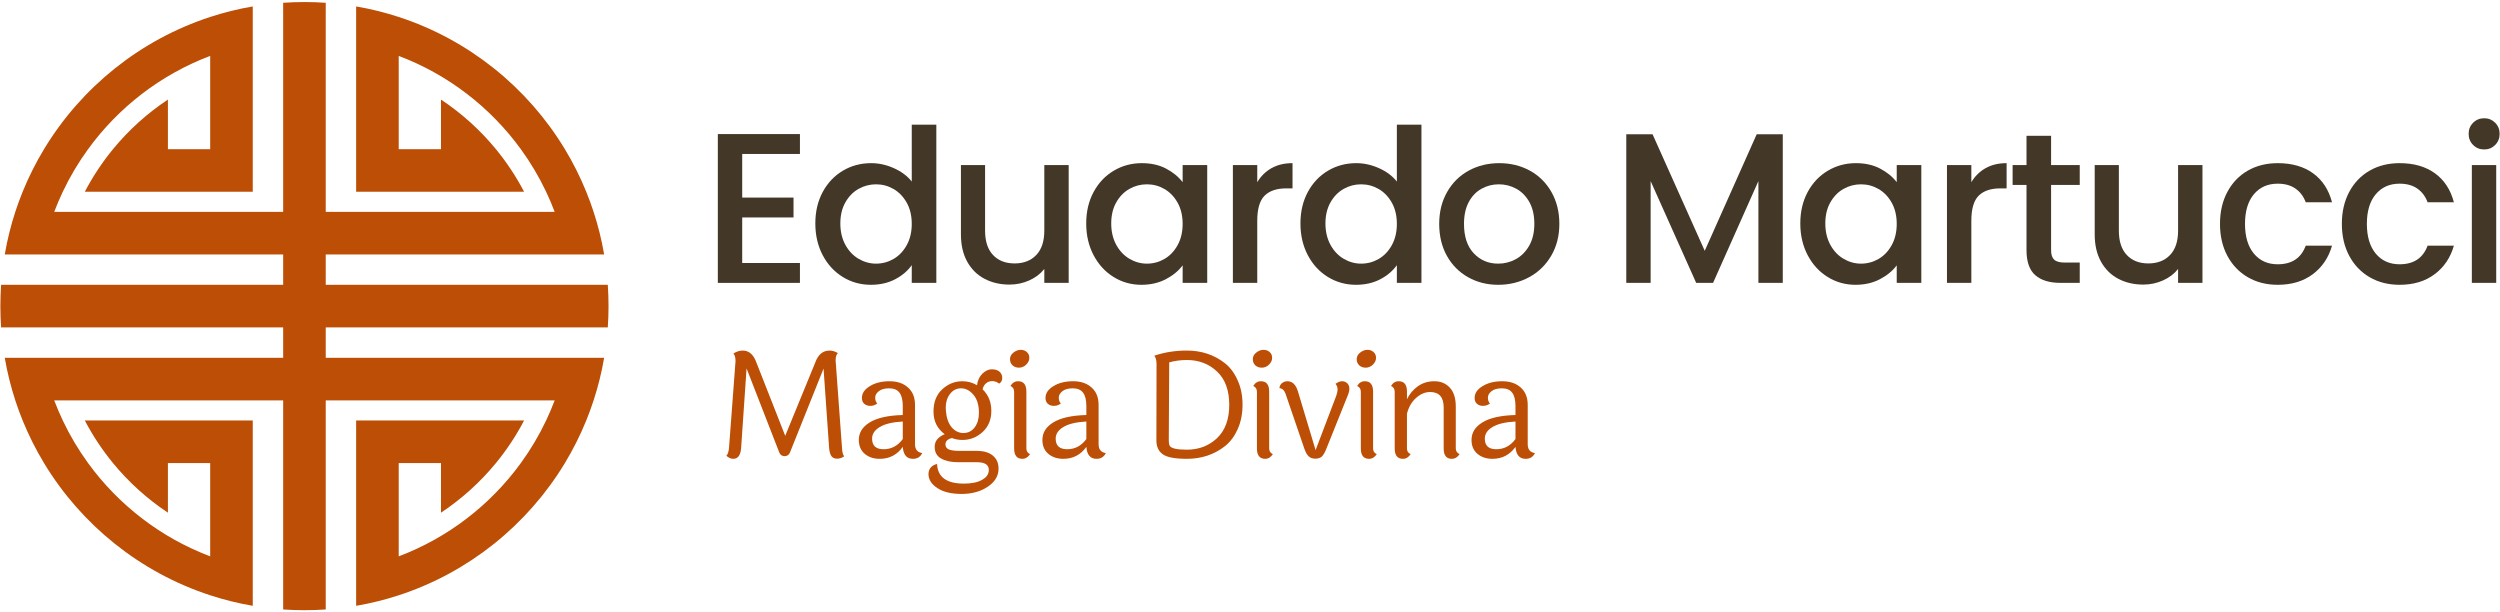 <svg width="1000" height="245" viewBox="0 0 1000 245" fill="none" xmlns="http://www.w3.org/2000/svg">
<g clip-path="url(#clip0_1_548)">
<path d="M296.883 61.583V79.029H317.408V86.982H296.883V105.198H319.973V113.151H287.134V53.629H319.973V61.583H296.883Z" fill="#433827"/>
<path d="M326.131 89.377C326.131 84.645 327.115 80.454 329.081 76.805C331.048 73.157 333.729 70.32 337.121 68.297C340.513 66.272 344.29 65.26 348.452 65.26C351.53 65.26 354.567 65.931 357.559 67.27C360.552 68.61 362.933 70.391 364.701 72.615V49.867H374.535V113.151H364.701V106.053C363.105 108.335 360.895 110.215 358.073 111.698C355.25 113.18 352.014 113.921 348.366 113.921C344.261 113.921 340.513 112.881 337.121 110.8C333.729 108.72 331.048 105.811 329.081 102.077C327.115 98.342 326.131 94.109 326.131 89.377ZM364.701 89.547C364.701 86.298 364.03 83.476 362.691 81.081C361.351 78.687 359.597 76.862 357.431 75.609C355.265 74.354 352.927 73.727 350.418 73.727C347.909 73.727 345.573 74.341 343.406 75.565C341.239 76.791 339.487 78.587 338.147 80.953C336.807 83.32 336.137 86.128 336.137 89.377C336.137 92.626 336.807 95.478 338.147 97.93C339.487 100.381 341.253 102.247 343.449 103.53C345.644 104.813 347.968 105.454 350.418 105.454C352.927 105.454 355.265 104.827 357.431 103.574C359.597 102.319 361.351 100.48 362.691 98.058C364.03 95.635 364.701 92.798 364.701 89.547Z" fill="#433827"/>
<path d="M427.472 66.03V113.151H417.723V107.593C416.183 109.531 414.173 111.056 411.694 112.168C409.214 113.279 406.577 113.836 403.783 113.836C400.077 113.836 396.756 113.066 393.821 111.527C390.883 109.988 388.574 107.706 386.893 104.685C385.211 101.664 384.37 98.014 384.37 93.739V66.03H394.033V92.285C394.033 96.504 395.089 99.74 397.198 101.991C399.307 104.243 402.186 105.37 405.835 105.37C409.484 105.37 412.377 104.243 414.516 101.991C416.654 99.74 417.723 96.504 417.723 92.285V66.03H427.472Z" fill="#433827"/>
<path d="M434.485 89.377C434.485 84.645 435.468 80.454 437.436 76.805C439.402 73.157 442.082 70.32 445.474 68.297C448.866 66.272 452.615 65.26 456.72 65.26C460.426 65.26 463.662 65.988 466.427 67.441C469.192 68.894 471.401 70.705 473.054 72.871V66.03H482.889V113.151H473.054V106.139C471.401 108.362 469.149 110.215 466.299 111.698C463.447 113.18 460.198 113.921 456.549 113.921C452.501 113.921 448.796 112.881 445.431 110.8C442.067 108.72 439.402 105.811 437.436 102.077C435.468 98.342 434.485 94.109 434.485 89.377ZM473.054 89.548C473.054 86.298 472.385 83.476 471.045 81.081C469.705 78.687 467.952 76.862 465.786 75.609C463.618 74.354 461.281 73.727 458.772 73.727C456.264 73.727 453.927 74.341 451.759 75.565C449.593 76.791 447.84 78.587 446.5 80.953C445.16 83.32 444.491 86.128 444.491 89.377C444.491 92.626 445.16 95.478 446.5 97.93C447.84 100.381 449.608 102.247 451.803 103.53C453.997 104.813 456.321 105.454 458.772 105.454C461.281 105.454 463.618 104.827 465.786 103.574C467.952 102.319 469.705 100.48 471.045 98.058C472.385 95.635 473.054 92.798 473.054 89.548Z" fill="#433827"/>
<path d="M502.901 72.871C504.326 70.478 506.221 68.61 508.587 67.27C510.953 65.931 513.762 65.26 517.011 65.26V75.352H514.532C510.711 75.352 507.818 76.322 505.851 78.259C503.885 80.198 502.901 83.562 502.901 88.351V113.151H493.151V66.03H502.901V72.871Z" fill="#433827"/>
<path d="M520.176 89.377C520.176 84.645 521.158 80.454 523.126 76.805C525.093 73.157 527.772 70.32 531.164 68.297C534.556 66.272 538.335 65.26 542.496 65.26C545.575 65.26 548.61 65.931 551.604 67.27C554.597 68.61 556.977 70.391 558.744 72.615V49.867H568.58V113.151H558.744V106.053C557.148 108.335 554.94 110.215 552.117 111.698C549.295 113.18 546.059 113.921 542.41 113.921C538.306 113.921 534.556 112.881 531.164 110.8C527.772 108.72 525.093 105.811 523.126 102.077C521.158 98.342 520.176 94.109 520.176 89.377ZM558.744 89.547C558.744 86.298 558.075 83.476 556.736 81.081C555.396 78.687 553.642 76.862 551.476 75.609C549.308 74.354 546.972 73.727 544.463 73.727C541.954 73.727 539.617 74.341 537.45 75.565C535.284 76.791 533.53 78.587 532.19 80.953C530.851 83.32 530.182 86.128 530.182 89.377C530.182 92.626 530.851 95.478 532.19 97.93C533.53 100.381 535.298 102.247 537.494 103.53C539.687 104.813 542.011 105.454 544.463 105.454C546.972 105.454 549.308 104.827 551.476 103.574C553.642 102.319 555.396 100.48 556.736 98.058C558.075 95.635 558.744 92.798 558.744 89.547Z" fill="#433827"/>
<path d="M599.281 113.921C594.835 113.921 590.815 112.909 587.223 110.886C583.631 108.861 580.809 106.011 578.756 102.333C576.704 98.655 575.678 94.394 575.678 89.548C575.678 84.759 576.733 80.511 578.842 76.805C580.952 73.1 583.831 70.249 587.479 68.253C591.128 66.259 595.205 65.26 599.71 65.26C604.213 65.26 608.29 66.259 611.939 68.253C615.587 70.249 618.466 73.1 620.576 76.805C622.685 80.511 623.74 84.759 623.74 89.548C623.74 94.338 622.657 98.585 620.491 102.291C618.323 105.996 615.373 108.861 611.64 110.886C607.905 112.909 603.786 113.921 599.281 113.921ZM599.281 105.454C601.79 105.454 604.143 104.857 606.337 103.658C608.532 102.462 610.313 100.666 611.682 98.27C613.051 95.877 613.735 92.969 613.735 89.548C613.735 86.128 613.079 83.234 611.768 80.868C610.456 78.502 608.717 76.719 606.551 75.523C604.385 74.326 602.047 73.727 599.538 73.727C597.029 73.727 594.707 74.326 592.568 75.523C590.43 76.719 588.735 78.502 587.479 80.868C586.226 83.234 585.599 86.128 585.599 89.548C585.599 94.622 586.895 98.542 589.49 101.307C592.084 104.072 595.348 105.454 599.281 105.454Z" fill="#433827"/>
<path d="M713.109 53.715V113.151H703.36V72.444L685.229 113.151H678.474L660.258 72.444V113.151H650.509V53.715H661.028L681.894 100.323L702.675 53.715H713.109Z" fill="#433827"/>
<path d="M720.121 89.377C720.121 84.645 721.105 80.454 723.072 76.805C725.039 73.157 727.719 70.32 731.111 68.297C734.503 66.272 738.252 65.26 742.357 65.26C746.063 65.26 749.298 65.988 752.063 67.441C754.828 68.894 757.038 70.705 758.691 72.871V66.03H768.526V113.151H758.691V106.139C757.038 108.362 754.786 110.215 751.935 111.698C749.085 113.18 745.834 113.921 742.185 113.921C738.137 113.921 734.432 112.881 731.069 110.8C727.704 108.72 725.039 105.811 723.072 102.077C721.105 98.342 720.121 94.109 720.121 89.377ZM758.691 89.548C758.691 86.298 758.02 83.476 756.681 81.081C755.341 78.687 753.589 76.862 751.421 75.609C749.255 74.354 746.918 73.727 744.41 73.727C741.901 73.727 739.563 74.341 737.397 75.565C735.23 76.791 733.477 78.587 732.137 80.953C730.797 83.32 730.127 86.128 730.127 89.377C730.127 92.626 730.797 95.478 732.137 97.93C733.477 100.381 735.245 102.247 737.439 103.53C739.634 104.813 741.958 105.454 744.41 105.454C746.918 105.454 749.255 104.827 751.421 103.574C753.589 102.319 755.341 100.48 756.681 98.058C758.02 95.635 758.691 92.798 758.691 89.548Z" fill="#433827"/>
<path d="M788.537 72.871C789.962 70.478 791.858 68.61 794.224 67.27C796.59 65.931 799.397 65.26 802.648 65.26V75.352H800.167C796.348 75.352 793.454 76.322 791.488 78.259C789.52 80.198 788.537 83.562 788.537 88.351V113.151H778.788V66.03H788.537V72.871Z" fill="#433827"/>
<path d="M820.436 73.983V100.066C820.436 101.835 820.85 103.103 821.676 103.873C822.503 104.642 823.914 105.027 825.909 105.027H831.896V113.151H824.199C819.809 113.151 816.446 112.125 814.108 110.072C811.769 108.02 810.602 104.685 810.602 100.066V73.983H805.042V66.03H810.602V54.314H820.436V66.03H831.896V73.983H820.436Z" fill="#433827"/>
<path d="M880.984 66.03V113.151H871.235V107.593C869.695 109.531 867.686 111.056 865.205 112.168C862.726 113.279 860.089 113.836 857.296 113.836C853.589 113.836 850.268 113.066 847.332 111.527C844.396 109.988 842.087 107.706 840.405 104.685C838.723 101.664 837.882 98.014 837.882 93.739V66.03H847.547V92.285C847.547 96.504 848.6 99.74 850.71 101.991C852.819 104.243 855.7 105.37 859.348 105.37C862.997 105.37 865.891 104.243 868.028 101.991C870.166 99.74 871.235 96.504 871.235 92.285V66.03H880.984Z" fill="#433827"/>
<path d="M887.997 89.548C887.997 84.702 888.981 80.44 890.947 76.763C892.914 73.085 895.637 70.249 899.115 68.253C902.592 66.259 906.583 65.26 911.087 65.26C916.789 65.26 921.507 66.615 925.241 69.323C928.975 72.031 931.499 75.893 932.809 80.91H922.29C921.436 78.574 920.067 76.749 918.185 75.437C916.305 74.126 913.939 73.47 911.087 73.47C907.096 73.47 903.918 74.881 901.552 77.704C899.187 80.526 898.003 84.475 898.003 89.548C898.003 94.622 899.187 98.585 901.552 101.435C903.918 104.287 907.096 105.711 911.087 105.711C916.732 105.711 920.466 103.231 922.29 98.27H932.809C931.442 103.061 928.876 106.865 925.112 109.687C921.35 112.51 916.675 113.921 911.087 113.921C906.583 113.921 902.592 112.909 899.115 110.886C895.637 108.861 892.914 106.011 890.947 102.333C888.981 98.655 887.997 94.394 887.997 89.548Z" fill="#433827"/>
<path d="M936.743 89.548C936.743 84.702 937.727 80.44 939.694 76.763C941.66 73.085 944.383 70.249 947.861 68.253C951.338 66.259 955.329 65.26 959.834 65.26C965.535 65.26 970.253 66.615 973.987 69.323C977.721 72.031 980.245 75.893 981.555 80.91H971.036C970.182 78.574 968.813 76.749 966.931 75.437C965.051 74.126 962.685 73.47 959.834 73.47C955.842 73.47 952.664 74.881 950.299 77.704C947.933 80.526 946.749 84.475 946.749 89.548C946.749 94.622 947.933 98.585 950.299 101.435C952.664 104.287 955.842 105.711 959.834 105.711C965.478 105.711 969.213 103.231 971.036 98.27H981.555C980.188 103.061 977.622 106.865 973.858 109.687C970.096 112.51 965.421 113.921 959.834 113.921C955.329 113.921 951.338 112.909 947.861 110.886C944.383 108.861 941.66 106.011 939.694 102.333C937.727 98.655 936.743 94.394 936.743 89.548Z" fill="#433827"/>
<path d="M993.7 59.787C991.933 59.787 990.45 59.189 989.252 57.991C988.055 56.794 987.456 55.311 987.456 53.544C987.456 51.776 988.055 50.294 989.252 49.097C990.45 47.9 991.933 47.301 993.7 47.301C995.409 47.301 996.864 47.9 998.061 49.097C999.258 50.294 999.857 51.776 999.857 53.544C999.857 55.311 999.258 56.794 998.061 57.991C996.864 59.189 995.409 59.787 993.7 59.787ZM998.488 66.03V113.151H988.739V66.03H998.488Z" fill="#433827"/>
<path d="M337.684 182.528C336.779 183.157 335.835 183.472 334.852 183.472C333.908 183.472 333.18 183.177 332.669 182.587C332.158 181.958 331.823 180.915 331.666 179.46L329.424 147.423L316.031 180.876C315.638 181.938 314.89 182.469 313.789 182.469C312.727 182.43 312.019 181.899 311.665 180.876L298.626 147.364L296.443 179.283C296.207 182.115 295.165 183.531 293.316 183.531C292.372 183.531 291.448 183.118 290.543 182.292C291.094 181.82 291.448 180.778 291.605 179.165L294.201 144.591C294.201 144.434 294.201 144.276 294.201 144.119C294.201 142.978 293.926 142.074 293.375 141.405C294.594 140.618 295.833 140.225 297.092 140.225C299.609 140.225 301.438 141.838 302.579 145.063L314.084 174.327L326.061 145.122C327.202 141.857 329.129 140.225 331.843 140.225C332.905 140.225 334.006 140.559 335.147 141.228C334.557 141.818 334.262 142.723 334.262 143.942C334.262 144.099 334.262 144.257 334.262 144.414L336.799 179.106C336.878 180.837 337.173 181.977 337.684 182.528Z" fill="#BC4E05"/>
<path d="M348.838 175.448C348.838 178.28 350.372 179.696 353.44 179.696C356.548 179.696 359.104 178.339 361.11 175.625V168.604C356.941 168.84 353.853 169.587 351.847 170.846C349.841 172.065 348.838 173.599 348.838 175.448ZM366.007 161.996V177.69C366.007 179.775 366.971 180.955 368.898 181.23C368.151 182.764 366.912 183.531 365.181 183.531C362.703 183.531 361.346 181.938 361.11 178.752C358.829 181.938 355.761 183.531 351.906 183.531C349.468 183.531 347.462 182.862 345.888 181.525C344.315 180.188 343.528 178.339 343.528 175.979C343.528 173.068 344.984 170.728 347.894 168.958C350.844 167.149 355.25 166.165 361.11 166.008V162.468C361.11 160.029 360.678 158.24 359.812 157.099C358.947 155.919 357.57 155.329 355.682 155.329C353.834 155.329 352.437 155.722 351.493 156.509C350.549 157.256 350.077 158.122 350.077 159.105C350.077 160.049 350.353 160.816 350.903 161.406C350.077 162.035 349.153 162.35 348.13 162.35C347.147 162.35 346.341 162.075 345.711 161.524C345.082 160.973 344.767 160.187 344.767 159.164C344.767 157.315 345.829 155.742 347.953 154.444C350.077 153.146 352.693 152.497 355.8 152.497C358.908 152.497 361.386 153.343 363.234 155.034C365.083 156.686 366.007 159.007 366.007 161.996Z" fill="#BC4E05"/>
<path d="M380.6 170.846C381.938 172.419 383.531 173.206 385.379 173.206C387.228 173.206 388.723 172.459 389.863 170.964C391.004 169.43 391.574 167.503 391.574 165.182C391.574 162.035 390.847 159.616 389.391 157.925C387.936 156.194 386.284 155.329 384.435 155.329C382.626 155.329 381.151 156.076 380.01 157.571C378.87 159.066 378.299 160.875 378.299 162.999C378.299 163.392 378.319 163.805 378.358 164.238C378.555 167.031 379.302 169.233 380.6 170.846ZM390.807 184.888H383.255C380.463 184.888 378.201 184.396 376.47 183.413C374.74 182.469 373.874 180.896 373.874 178.693C373.874 176.451 375.212 174.779 377.886 173.678C374.897 171.475 373.402 168.466 373.402 164.651C373.402 160.836 374.563 157.866 376.883 155.742C379.204 153.579 381.898 152.497 384.966 152.497C387.09 152.497 389.037 153.028 390.807 154.09C391.043 152.202 391.751 150.668 392.931 149.488C394.151 148.308 395.409 147.718 396.707 147.718C398.045 147.718 399.067 148.033 399.775 148.662C400.523 149.291 400.896 150.137 400.896 151.199C400.896 152.222 400.483 152.969 399.657 153.441C398.792 152.772 397.868 152.438 396.884 152.438C395.901 152.438 395.055 152.753 394.347 153.382C393.679 153.972 393.246 154.759 393.049 155.742C395.37 157.984 396.53 160.855 396.53 164.356C396.53 167.857 395.37 170.669 393.049 172.793C390.729 174.917 388.034 175.979 384.966 175.979C383.432 175.979 382.036 175.723 380.777 175.212C379.047 175.645 378.181 176.49 378.181 177.749C378.181 178.693 378.614 179.362 379.479 179.755C380.384 180.148 381.82 180.345 383.786 180.345H390.571C393.443 180.345 395.626 180.974 397.12 182.233C398.654 183.492 399.421 185.222 399.421 187.425C399.421 190.336 397.986 192.755 395.114 194.682C392.243 196.609 388.762 197.573 384.671 197.573C380.581 197.573 377.355 196.806 374.995 195.272C372.635 193.738 371.436 191.889 371.396 189.726C371.396 188.585 371.711 187.661 372.34 186.953C373.009 186.245 373.835 185.793 374.818 185.596C375.054 190.827 378.634 193.443 385.556 193.443C388.703 193.443 391.142 192.932 392.872 191.909C394.642 190.926 395.527 189.608 395.527 187.956C395.527 185.911 393.954 184.888 390.807 184.888Z" fill="#BC4E05"/>
<path d="M408.249 139.93C409.272 139.93 410.098 140.225 410.727 140.815C411.396 141.366 411.73 142.152 411.73 143.175C411.73 144.158 411.297 145.063 410.432 145.889C409.606 146.676 408.662 147.069 407.6 147.069C406.538 147.069 405.673 146.754 405.004 146.125C404.335 145.496 404.001 144.67 404.001 143.647C404.001 142.624 404.453 141.759 405.358 141.051C406.302 140.304 407.266 139.93 408.249 139.93ZM410.55 156.627V179.342C410.55 180.483 411.042 181.25 412.025 181.643C411.199 182.902 410.176 183.531 408.957 183.531C406.754 183.531 405.653 182.154 405.653 179.401V156.745C405.653 155.604 405.161 154.818 404.178 154.385C404.925 153.126 405.948 152.497 407.246 152.497C409.449 152.497 410.55 153.874 410.55 156.627Z" fill="#BC4E05"/>
<path d="M422.27 175.448C422.27 178.28 423.804 179.696 426.872 179.696C429.979 179.696 432.536 178.339 434.542 175.625V168.604C430.373 168.84 427.285 169.587 425.279 170.846C423.273 172.065 422.27 173.599 422.27 175.448ZM439.439 161.996V177.69C439.439 179.775 440.403 180.955 442.33 181.23C441.583 182.764 440.344 183.531 438.613 183.531C436.135 183.531 434.778 181.938 434.542 178.752C432.261 181.938 429.193 183.531 425.338 183.531C422.899 183.531 420.893 182.862 419.32 181.525C417.747 180.188 416.96 178.339 416.96 175.979C416.96 173.068 418.415 170.728 421.326 168.958C424.276 167.149 428.681 166.165 434.542 166.008V162.468C434.542 160.029 434.109 158.24 433.244 157.099C432.379 155.919 431.002 155.329 429.114 155.329C427.265 155.329 425.869 155.722 424.925 156.509C423.981 157.256 423.509 158.122 423.509 159.105C423.509 160.049 423.784 160.816 424.335 161.406C423.509 162.035 422.585 162.35 421.562 162.35C420.579 162.35 419.772 162.075 419.143 161.524C418.514 160.973 418.199 160.187 418.199 159.164C418.199 157.315 419.261 155.742 421.385 154.444C423.509 153.146 426.125 152.497 429.232 152.497C432.339 152.497 434.817 153.343 436.666 155.034C438.515 156.686 439.439 159.007 439.439 161.996Z" fill="#BC4E05"/>
<path d="M474.769 140.225C480.59 140.225 485.664 141.916 489.991 145.299C492.115 146.99 493.806 149.272 495.065 152.143C496.363 154.975 497.012 158.22 497.012 161.878C497.012 165.536 496.363 168.801 495.065 171.672C493.806 174.504 492.115 176.766 489.991 178.457C485.664 181.84 480.59 183.531 474.769 183.531C470.009 183.531 466.784 182.921 465.093 181.702C463.401 180.483 462.556 178.634 462.556 176.156L462.615 145.594C462.615 144.139 462.32 143.037 461.73 142.29C465.702 140.913 470.049 140.225 474.769 140.225ZM474.769 179.873C479.528 179.873 483.54 178.339 486.805 175.271C490.069 172.164 491.702 167.719 491.702 161.937C491.702 156.116 490.069 151.671 486.805 148.603C483.54 145.535 479.528 144.001 474.769 144.001C472.291 144.001 469.931 144.316 467.689 144.945L467.512 176.156C467.512 177.1 467.63 177.808 467.866 178.28C468.416 179.342 470.717 179.873 474.769 179.873Z" fill="#BC4E05"/>
<path d="M505.371 139.93C506.393 139.93 507.219 140.225 507.849 140.815C508.517 141.366 508.852 142.152 508.852 143.175C508.852 144.158 508.419 145.063 507.554 145.889C506.728 146.676 505.784 147.069 504.722 147.069C503.66 147.069 502.794 146.754 502.126 146.125C501.457 145.496 501.123 144.67 501.123 143.647C501.123 142.624 501.575 141.759 502.48 141.051C503.424 140.304 504.387 139.93 505.371 139.93ZM507.672 156.627V179.342C507.672 180.483 508.163 181.25 509.147 181.643C508.321 182.902 507.298 183.531 506.079 183.531C503.876 183.531 502.775 182.154 502.775 179.401V156.745C502.775 155.604 502.283 154.818 501.3 154.385C502.047 153.126 503.07 152.497 504.368 152.497C506.57 152.497 507.672 153.874 507.672 156.627Z" fill="#BC4E05"/>
<path d="M534.496 158.338C534.85 157.394 535.027 156.509 535.027 155.683C535.027 154.857 534.752 154.149 534.201 153.559C535.106 152.851 535.971 152.497 536.797 152.497C537.662 152.497 538.37 152.772 538.921 153.323C539.472 153.874 539.747 154.582 539.747 155.447C539.747 156.273 539.511 157.237 539.039 158.338L530.602 179.342C530.012 180.876 529.402 181.958 528.773 182.587C528.144 183.177 527.259 183.472 526.118 183.472C525.017 183.472 524.132 183.157 523.463 182.528C522.794 181.899 522.204 180.837 521.693 179.342L514.2 157.453C513.689 156.076 512.882 155.349 511.781 155.27C511.82 154.444 512.155 153.775 512.784 153.264C513.413 152.753 514.141 152.497 514.967 152.497C516.934 152.497 518.33 153.834 519.156 156.509L526.236 180.05L534.496 158.338Z" fill="#BC4E05"/>
<path d="M546.931 139.93C547.954 139.93 548.78 140.225 549.409 140.815C550.078 141.366 550.412 142.152 550.412 143.175C550.412 144.158 549.979 145.063 549.114 145.889C548.288 146.676 547.344 147.069 546.282 147.069C545.22 147.069 544.355 146.754 543.686 146.125C543.017 145.496 542.683 144.67 542.683 143.647C542.683 142.624 543.135 141.759 544.04 141.051C544.984 140.304 545.948 139.93 546.931 139.93ZM549.232 156.627V179.342C549.232 180.483 549.724 181.25 550.707 181.643C549.881 182.902 548.858 183.531 547.639 183.531C545.436 183.531 544.335 182.154 544.335 179.401V156.745C544.335 155.604 543.843 154.818 542.86 154.385C543.607 153.126 544.63 152.497 545.928 152.497C548.131 152.497 549.232 153.874 549.232 156.627Z" fill="#BC4E05"/>
<path d="M582.31 162.645V179.342C582.31 180.443 582.822 181.21 583.844 181.643C583.018 182.902 581.976 183.531 580.717 183.531C578.554 183.531 577.472 182.154 577.472 179.401V162.999C577.472 158.869 575.663 156.804 572.044 156.804C570.078 156.804 568.209 157.591 566.439 159.164C564.669 160.737 563.45 162.842 562.781 165.477V179.342C562.781 180.483 563.273 181.25 564.256 181.643C563.43 182.902 562.408 183.531 561.188 183.531C558.986 183.531 557.884 182.154 557.884 179.401V156.745C557.884 155.604 557.393 154.818 556.409 154.385C557.157 153.126 558.179 152.497 559.477 152.497C561.68 152.497 562.781 153.874 562.781 156.627V159.695C563.804 157.571 565.259 155.84 567.147 154.503C569.035 153.166 571.238 152.497 573.755 152.497C576.312 152.497 578.377 153.362 579.95 155.093C581.524 156.784 582.31 159.302 582.31 162.645Z" fill="#BC4E05"/>
<path d="M593.919 175.448C593.919 178.28 595.453 179.696 598.521 179.696C601.628 179.696 604.185 178.339 606.191 175.625V168.604C602.021 168.84 598.934 169.587 596.928 170.846C594.922 172.065 593.919 173.599 593.919 175.448ZM611.088 161.996V177.69C611.088 179.775 612.051 180.955 613.979 181.23C613.231 182.764 611.992 183.531 610.262 183.531C607.784 183.531 606.427 181.938 606.191 178.752C603.909 181.938 600.841 183.531 596.987 183.531C594.548 183.531 592.542 182.862 590.969 181.525C589.395 180.188 588.609 178.339 588.609 175.979C588.609 173.068 590.064 170.728 592.975 168.958C595.925 167.149 600.33 166.165 606.191 166.008V162.468C606.191 160.029 605.758 158.24 604.893 157.099C604.027 155.919 602.651 155.329 600.763 155.329C598.914 155.329 597.518 155.722 596.574 156.509C595.63 157.256 595.158 158.122 595.158 159.105C595.158 160.049 595.433 160.816 595.984 161.406C595.158 162.035 594.233 162.35 593.211 162.35C592.227 162.35 591.421 162.075 590.792 161.524C590.162 160.973 589.848 160.187 589.848 159.164C589.848 157.315 590.91 155.742 593.034 154.444C595.158 153.146 597.773 152.497 600.881 152.497C603.988 152.497 606.466 153.343 608.315 155.034C610.163 156.686 611.088 159.007 611.088 161.996Z" fill="#BC4E05"/>
<path fill-rule="evenodd" clip-rule="evenodd" d="M113.265 84.745V1.113C116.078 0.918 118.917 0.819 121.779 0.819C124.642 0.819 127.48 0.918 130.294 1.113V84.745H221.868C220.834 82.009 219.693 79.324 218.449 76.7C215.598 70.694 212.208 64.997 208.336 59.671C196.143 42.899 179.197 29.8 159.487 22.361V59.671H176.392V39.829C184.671 45.316 192.082 52.017 198.368 59.671C202.681 64.923 206.462 70.628 209.634 76.7H142.458V2.573C148.287 3.572 153.971 4.987 159.487 6.786C187.464 15.913 210.997 34.917 225.958 59.671C229.229 65.088 232.092 70.776 234.497 76.7C235.572 79.336 236.553 82.018 237.442 84.745C239.243 90.256 240.655 95.945 241.656 101.773H130.294V113.933H243.115C243.312 116.747 243.411 119.585 243.411 122.448C243.411 125.31 243.312 128.148 243.115 130.962H130.294V143.126H241.656C240.655 148.955 239.243 154.639 237.442 160.155C236.553 162.877 235.572 165.563 234.497 168.199C232.092 174.119 229.229 179.811 225.958 185.228C210.997 209.98 187.464 228.986 159.487 238.11C153.971 239.911 148.287 241.328 142.458 242.324V168.199H209.634C206.462 174.271 202.681 179.972 198.368 185.228C192.082 192.882 184.671 199.58 176.392 205.07V185.228H159.487V222.536C179.197 215.097 196.143 201.997 208.336 185.228C212.208 179.898 215.598 174.201 218.449 168.199C219.693 165.576 220.834 162.89 221.868 160.155H130.294V243.787C127.48 243.98 124.642 244.079 121.779 244.079C118.917 244.079 116.078 243.98 113.265 243.787L113.265 160.155H21.691C22.725 162.89 23.866 165.576 25.114 168.199C27.961 174.201 31.355 179.898 35.227 185.228C47.416 201.997 64.362 215.097 84.076 222.536V185.228H67.167V205.07C58.888 199.58 51.477 192.882 45.195 185.228C40.883 179.972 37.101 174.271 33.929 168.199H101.105L101.105 242.324C95.276 241.328 89.588 239.911 84.076 238.11C56.095 228.986 32.562 209.98 17.605 185.228C14.33 179.811 11.472 174.119 9.062 168.199C7.987 165.563 7.006 162.877 6.117 160.155C4.321 154.639 2.904 148.955 1.903 143.126L113.265 143.126V130.962L0.444 130.962C0.251 128.148 0.152 125.31 0.152 122.448C0.152 119.585 0.251 116.747 0.444 113.933H113.265V101.773H1.903C2.904 95.945 4.321 90.256 6.117 84.745C7.006 82.018 7.987 79.336 9.062 76.7C11.472 70.776 14.33 65.088 17.605 59.671C32.562 34.917 56.095 15.913 84.076 6.786C89.588 4.987 95.276 3.572 101.105 2.573V76.7H33.929C37.101 70.628 40.883 64.923 45.195 59.671C51.477 52.017 58.888 45.316 67.167 39.829V59.671L84.076 59.671V22.361C64.362 29.8 47.416 42.899 35.227 59.671C31.355 64.997 27.961 70.694 25.114 76.7C23.866 79.324 22.725 82.009 21.691 84.745H113.265Z" fill="#BC4E05"/>
</g>
<defs>
<clipPath id="clip0_1_548">
<rect width="1000" height="244.898" fill="white"/>
</clipPath>
</defs>
</svg>

